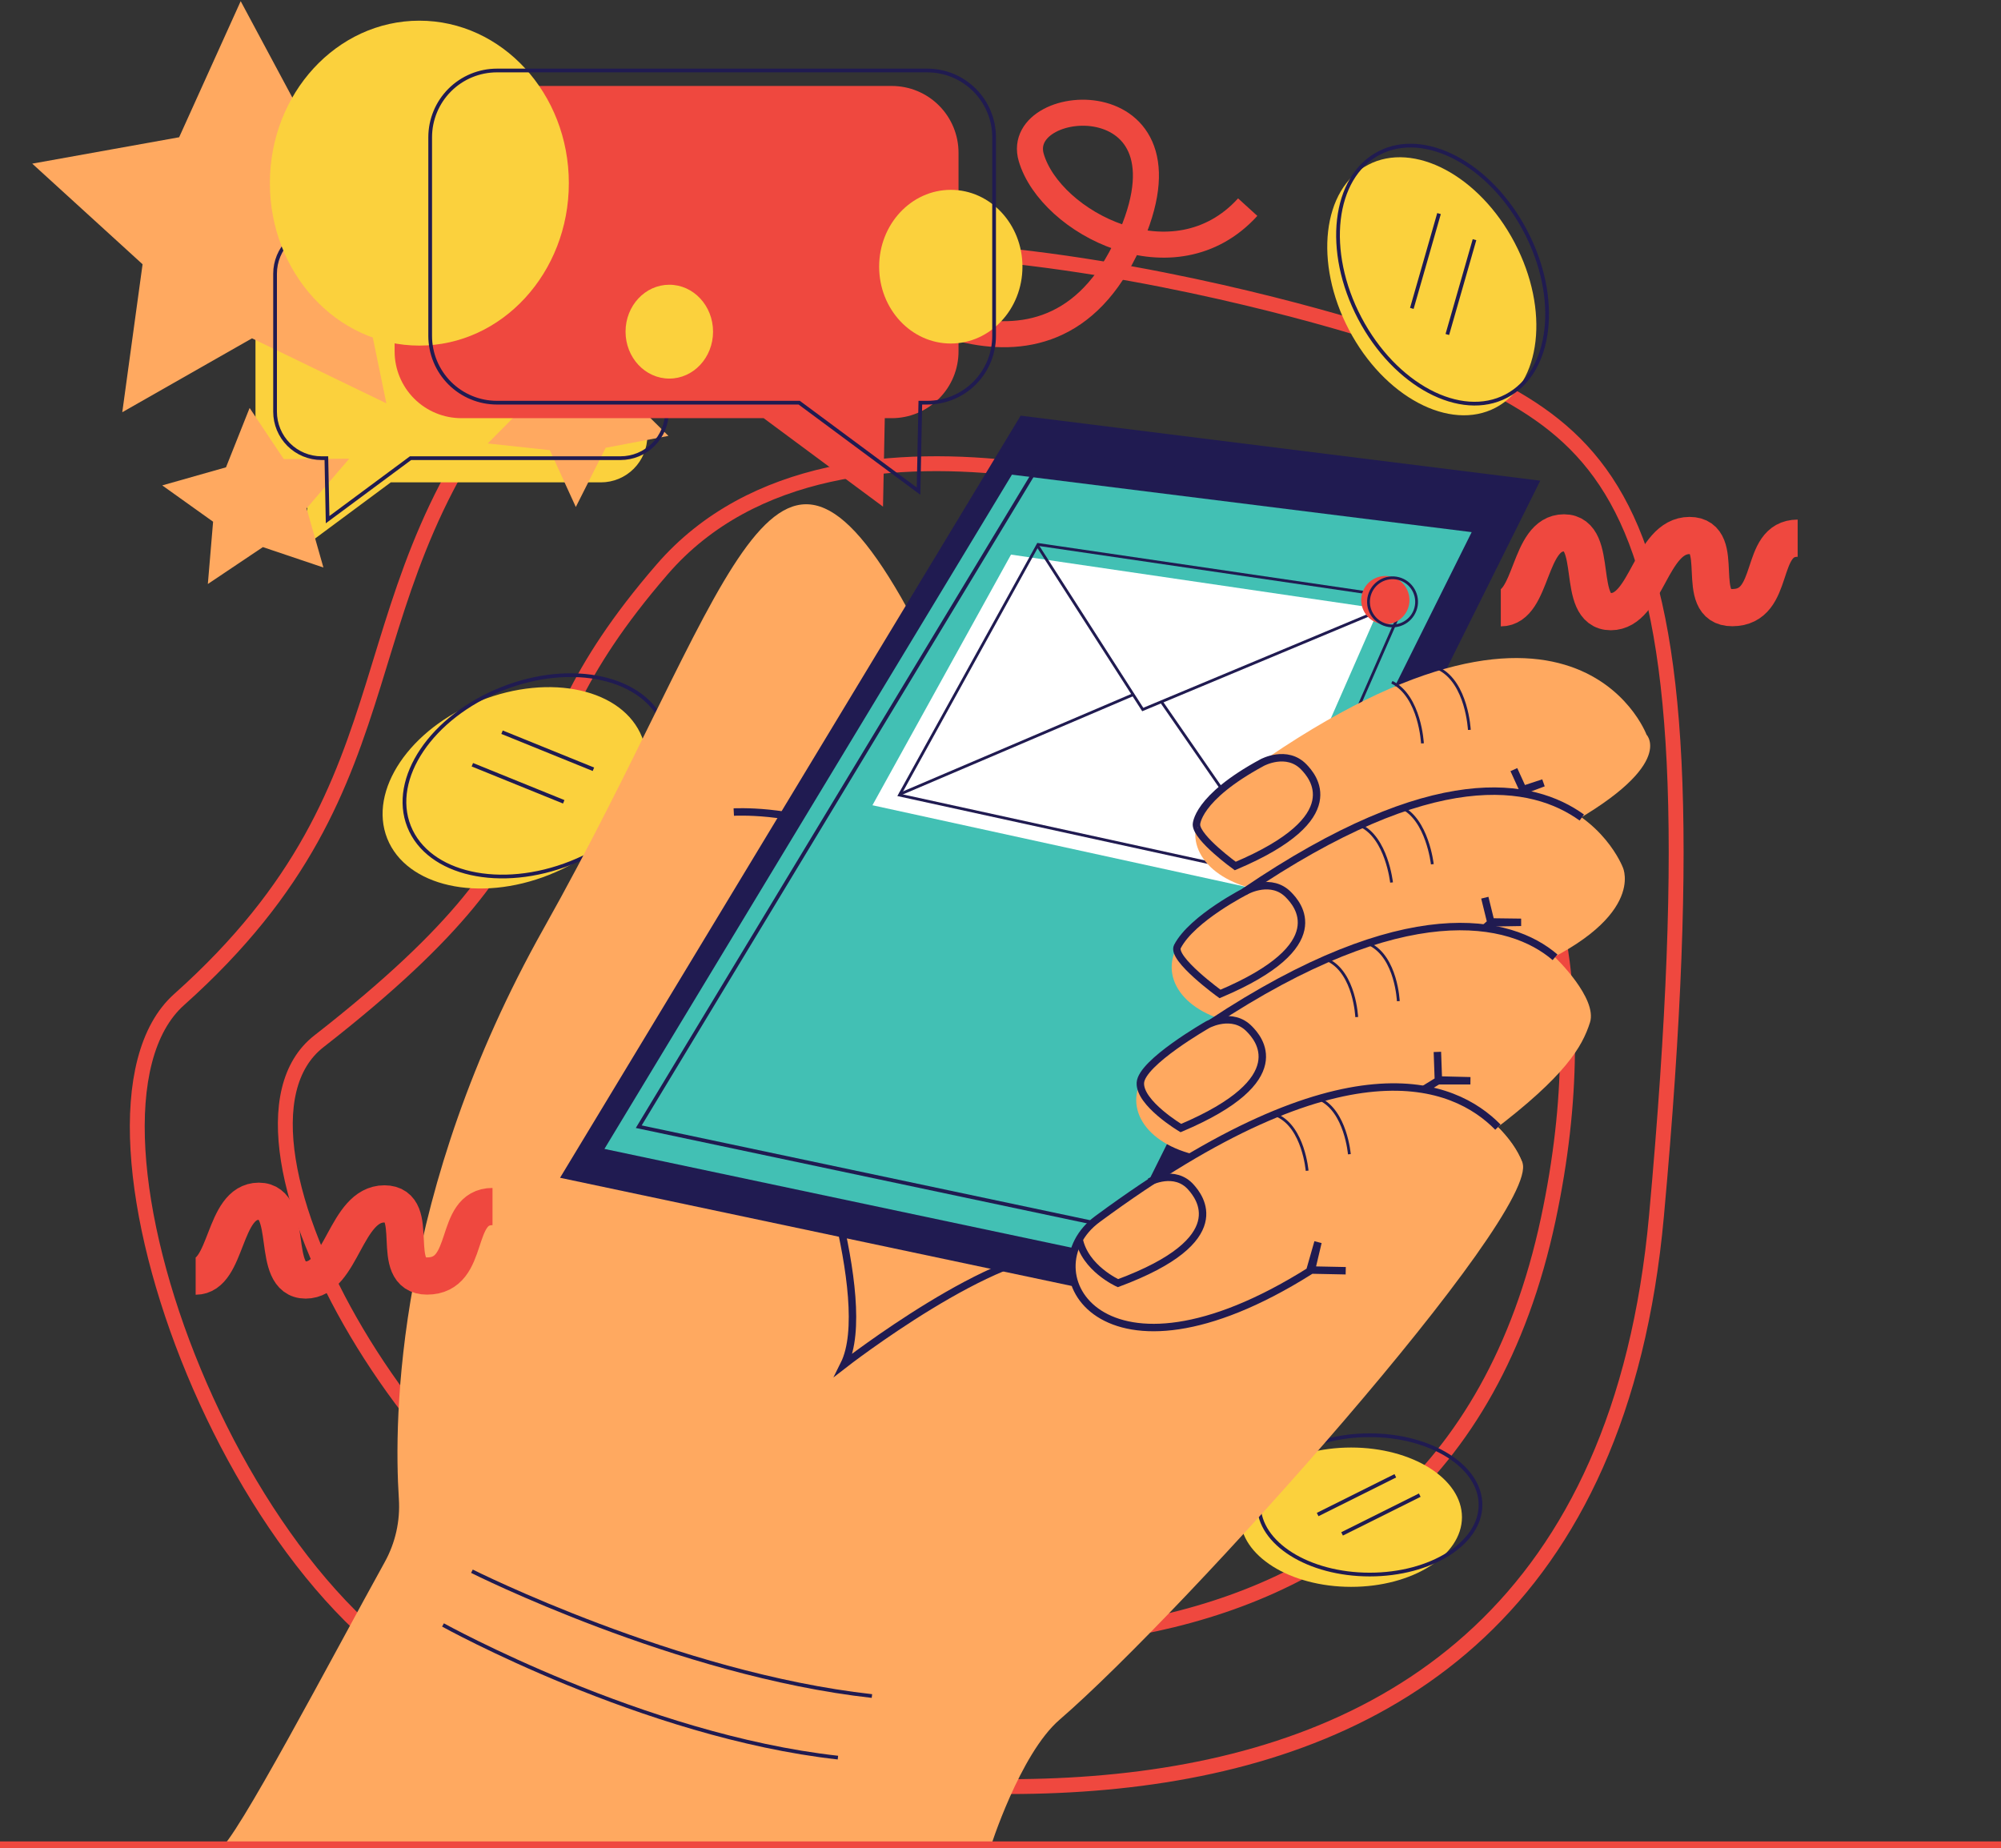 <svg width="538" height="497" viewBox="0 0 538 497" fill="none" xmlns="http://www.w3.org/2000/svg">
<rect x="0" y="0" width="538" height="497" fill="#333333" stroke="none"/>
<g clip-path="url(#clip0_560_10675)">
<path d="M369.698 89.597C369.698 89.597 198.403 33.575 143.52 96.804C88.636 160.033 115.245 208.848 48.169 268.753C12.887 300.253 65.909 440.974 132.43 458.451C198.951 475.928 426.242 537.49 445.366 326.969C464.489 116.448 430.124 116.785 369.698 89.597Z" stroke="#EF483F" stroke-width="4" stroke-miterlimit="10"/>
<path d="M334.356 141.04C334.356 141.04 226.402 97.173 178.026 153.103C129.651 209.032 163.061 219.666 85.749 279.985C52.833 305.663 116.092 413.46 174.726 428.911C233.361 444.363 385.928 470.248 416.277 327.822C443.738 198.936 353.897 150.192 334.356 141.04Z" stroke="#EF483F" stroke-width="4" stroke-miterlimit="10"/>
<path d="M230.016 74.248C230.016 74.248 279.509 113.586 302.361 67.4C325.214 21.213 272.1 24.868 277.273 42.378C282.446 59.888 315.736 77.404 335.467 55.696" stroke="#EF483F" stroke-width="7" stroke-miterlimit="10"/>
<path d="M402.115 109.621C414.414 103.151 416.706 83.291 407.233 65.26C397.76 47.23 380.11 37.858 367.811 44.327C355.512 50.796 353.22 70.657 362.693 88.687C372.166 106.717 389.816 116.09 402.115 109.621Z" fill="#FBD13D"/>
<path d="M405.01 106.491C417.309 100.022 419.6 80.161 410.127 62.131C400.654 44.101 383.004 34.728 370.705 41.197C358.406 47.666 356.115 67.527 365.588 85.557C375.061 103.588 392.71 112.96 405.01 106.491Z" stroke="#201B51" stroke-miterlimit="10"/>
<path d="M389.137 89.939L396.443 64.445" stroke="#201B51" stroke-miterlimit="10"/>
<path d="M379.592 82.922L386.903 57.428" stroke="#201B51" stroke-miterlimit="10"/>
<path d="M147.656 235.226C166.576 227.704 177.754 211.133 172.623 198.213C167.492 185.292 147.995 180.916 129.075 188.438C110.156 195.96 98.978 212.531 104.109 225.451C109.24 238.372 128.736 242.748 147.656 235.226Z" fill="#FBD13D"/>
<path d="M153.531 232.005C172.451 224.484 183.629 207.912 178.498 194.992C173.367 182.072 153.87 177.695 134.95 185.217C116.031 192.739 104.853 209.31 109.984 222.231C115.115 235.151 134.611 239.527 153.531 232.005Z" stroke="#201B51" stroke-miterlimit="10"/>
<path d="M159.548 206.844L134.98 196.877" stroke="#201B51" stroke-miterlimit="10"/>
<path d="M151.568 215.593L127 205.627" stroke="#201B51" stroke-miterlimit="10"/>
<path d="M363.275 426.679C379.731 426.679 393.07 418.292 393.07 407.947C393.07 397.601 379.731 389.215 363.275 389.215C346.82 389.215 333.48 397.601 333.48 407.947C333.48 418.292 346.82 426.679 363.275 426.679Z" fill="#FBD13D"/>
<path d="M368.264 423.371C384.719 423.371 398.059 414.985 398.059 404.639C398.059 394.294 384.719 385.907 368.264 385.907C351.808 385.907 338.469 394.294 338.469 404.639C338.469 414.985 351.808 423.371 368.264 423.371Z" stroke="#201B51" stroke-miterlimit="10"/>
<path d="M354.27 407.236L375.157 396.813" stroke="#201B51" stroke-miterlimit="10"/>
<path d="M360.838 412.438L381.725 402.021" stroke="#201B51" stroke-miterlimit="10"/>
<path d="M266.215 496.963C266.215 496.963 274.178 471.638 284.882 462.4C318.14 433.707 414.407 326.236 409.316 312.577C399.214 285.475 317.684 262.98 279.584 277.274C241.484 291.569 277.956 222.567 242.266 160.614C206.576 98.661 196.225 160.614 146.216 249.57C106.357 320.452 105.83 381.28 107.242 403.037C107.628 408.946 106.309 414.841 103.442 420.02C89.492 445.205 62.878 495.958 58.932 497.273L266.215 496.963Z" fill="#FFA960"/>
<path d="M216.617 297.37C216.617 297.37 235.616 349.508 226.931 366.888C226.931 366.888 268.184 334.844 287.183 337.017" stroke="#201B51" stroke-width="2" stroke-miterlimit="10"/>
<path d="M197.287 218.347C197.287 218.347 213.088 217.516 225.285 223.615" stroke="#201B51" stroke-width="2" stroke-miterlimit="10"/>
<path d="M126.885 422.476C126.885 422.476 182.045 450.207 234.432 456.034" stroke="#201B51" stroke-miterlimit="10"/>
<path d="M119.104 436.922C119.104 436.922 172.923 466.766 225.288 472.594" stroke="#201B51" stroke-miterlimit="10"/>
<path d="M414.12 129.244L274.411 111.766L150.58 316.683L304.575 349.248L414.12 129.244Z" fill="#201B51"/>
<path d="M395.681 143.082L272.073 127.625L162.512 308.922L298.763 337.734L395.681 143.082Z" fill="#42C0B4"/>
<path d="M404.908 137.108L281.299 121.651L171.738 302.947L307.989 331.759L404.908 137.108Z" stroke="#201B51" stroke-miterlimit="10"/>
<path d="M337.683 239.045L234.57 216.516L271.829 149.122L370.767 163.65L337.683 239.045Z" fill="white"/>
<path d="M344.946 236.318L241.834 213.785L279.092 146.395L378.031 160.918L344.946 236.318Z" stroke="#201B51" stroke-width="0.75" stroke-miterlimit="10"/>
<path d="M304.653 186.792L241.92 213.562" stroke="#201B51" stroke-width="0.75" stroke-miterlimit="10"/>
<path d="M345.028 236.09L312.242 188.66" stroke="#201B51" stroke-width="0.75" stroke-miterlimit="10"/>
<path d="M278.967 146.732L307.247 190.779L377.905 161.255" stroke="#201B51" stroke-width="0.75" stroke-miterlimit="10"/>
<path d="M378.549 163.628C379.8 160.267 378.093 156.529 374.737 155.279C371.381 154.028 367.646 155.739 366.395 159.1C365.145 162.461 366.852 166.199 370.208 167.45C373.564 168.7 377.299 166.989 378.549 163.628Z" fill="#EF483F"/>
<path d="M380.463 164.096C381.716 160.747 380.021 157.018 376.677 155.765C373.333 154.513 369.607 156.213 368.354 159.561C367.101 162.91 368.797 166.639 372.141 167.892C375.484 169.144 379.211 167.445 380.463 164.096Z" stroke="#201B51" stroke-width="0.75" stroke-miterlimit="10"/>
<path d="M81.145 67.606H161.562C164.874 67.606 168.049 68.922 170.39 71.265C172.732 73.607 174.047 76.785 174.047 80.097V117.208C174.047 120.521 172.732 123.699 170.39 126.041C168.049 128.384 164.874 129.7 161.562 129.7H105.072L82.817 146.205L82.48 129.673H81.172C77.861 129.673 74.686 128.357 72.344 126.014C70.003 123.672 68.688 120.494 68.688 117.181V80.087C68.69 76.78 70.003 73.61 72.338 71.27C74.674 68.931 77.841 67.613 81.145 67.606V67.606Z" fill="#FBD13D"/>
<path d="M103.882 108.453L67.753 90.971L32.877 110.838L38.333 71.055L8.668 44.002L48.168 36.904L64.713 0.314L83.674 35.709L123.559 40.146L95.773 69.126L103.882 108.453Z" fill="#FFA960"/>
<path d="M154.815 136.32L147.829 121.037L131.127 119.239L143.682 106.585L141.386 89.558L156.129 97.026L171.414 88.298L167.973 105.569L179.714 117.203L162.843 120.407L154.815 136.32Z" fill="#FFA960"/>
<path d="M55.883 157.029L57.294 140.28L43.621 130.514L60.763 125.653L67.114 109.691L76.298 123.438L93.896 123.334L82.427 136.69L86.954 152.592L70.68 147.106L55.883 157.029Z" fill="#FFA960"/>
<path d="M86.42 61.11H166.832C170.143 61.11 173.319 62.426 175.66 64.769C178.001 67.111 179.317 70.289 179.317 73.602V110.702C179.317 114.015 178.001 117.192 175.66 119.535C173.319 121.877 170.143 123.193 166.832 123.193H110.38L88.081 139.726L87.75 123.193H86.442C83.13 123.193 79.955 121.877 77.614 119.535C75.272 117.192 73.957 114.015 73.957 110.702V73.591C73.96 70.284 75.273 67.112 77.61 64.773C79.946 62.433 83.115 61.116 86.42 61.11V61.11Z" stroke="#201B51" stroke-miterlimit="10"/>
<path d="M239.77 23.114H124.07C121.711 23.111 119.374 23.574 117.194 24.475C115.014 25.376 113.032 26.699 111.363 28.367C109.694 30.035 108.37 32.016 107.466 34.197C106.563 36.377 106.098 38.714 106.098 41.075V94.474C106.097 96.835 106.561 99.172 107.465 101.354C108.368 103.535 109.692 105.516 111.361 107.185C113.03 108.854 115.012 110.177 117.193 111.078C119.373 111.98 121.71 112.443 124.07 112.44H205.318L237.409 136.228L237.887 112.44H239.77C242.127 112.44 244.461 111.975 246.639 111.072C248.816 110.17 250.795 108.847 252.461 107.179C254.128 105.511 255.45 103.531 256.351 101.352C257.253 99.173 257.716 96.837 257.715 94.479V41.075C257.716 38.716 257.253 36.381 256.351 34.202C255.45 32.023 254.128 30.043 252.461 28.375C250.795 26.707 248.816 25.384 246.639 24.481C244.461 23.579 242.127 23.114 239.77 23.114V23.114Z" fill="#EF483F"/>
<path d="M112.752 92.926C134.948 92.926 152.942 73.368 152.942 49.243C152.942 25.118 134.948 5.561 112.752 5.561C90.556 5.561 72.562 25.118 72.562 49.243C72.562 73.368 90.556 92.926 112.752 92.926Z" fill="#FBD13D"/>
<path d="M255.637 92.366C266.277 92.366 274.902 83.117 274.902 71.706C274.902 60.296 266.277 51.046 255.637 51.046C244.998 51.046 236.373 60.296 236.373 71.706C236.373 83.117 244.998 92.366 255.637 92.366Z" fill="#FBD13D"/>
<path d="M179.952 101.795C186.448 101.795 191.715 96.146 191.715 89.178C191.715 82.21 186.448 76.562 179.952 76.562C173.456 76.562 168.189 82.21 168.189 89.178C168.189 96.146 173.456 101.795 179.952 101.795Z" fill="#FBD13D"/>
<path d="M249.327 18.954H133.611C128.85 18.954 124.284 20.846 120.918 24.214C117.551 27.583 115.66 32.151 115.66 36.915V90.313C115.659 92.672 116.123 95.008 117.025 97.188C117.927 99.367 119.249 101.347 120.916 103.015C122.583 104.683 124.562 106.006 126.741 106.908C128.919 107.811 131.253 108.275 133.611 108.274H214.88L246.966 132.062L247.444 108.274H249.327C251.685 108.275 254.019 107.811 256.197 106.908C258.376 106.006 260.355 104.683 262.022 103.015C263.689 101.347 265.011 99.367 265.913 97.188C266.815 95.008 267.279 92.672 267.278 90.313V36.915C267.278 34.556 266.814 32.22 265.912 30.041C265.009 27.862 263.687 25.882 262.02 24.214C260.353 22.547 258.375 21.224 256.197 20.321C254.019 19.418 251.685 18.954 249.327 18.954V18.954Z" stroke="#201B51" stroke-miterlimit="10"/>
<path d="M389.504 226.14C339.495 257.098 306.155 229.318 328.383 212.639C422.072 142.338 442.699 197.546 442.699 197.546C442.699 197.546 451.113 206.127 418.544 223.506" fill="#FFA960"/>
<path d="M383.162 261.877C333.153 292.834 299.814 265.054 322.042 248.375C415.714 178.08 436.347 233.288 436.347 233.288C436.347 233.288 442.969 247.409 408.772 261.53" fill="#FFA960"/>
<path d="M418.19 257.478C405.244 246.257 375.265 237.03 312.516 284.118C290.288 300.797 323.628 328.599 373.637 297.641L378.12 293.601L401.108 304.262C420.926 289.283 425.41 281.451 427.489 274.934C429.568 268.416 418.19 257.478 418.19 257.478Z" fill="#FFA960"/>
<path d="M409.359 312.712C409.359 312.712 388.727 257.505 295.054 327.8C272.799 344.479 306.166 372.281 356.175 341.302" fill="#FFA960"/>
<path d="M334.527 239.816C385.693 204.964 412.149 210.352 425.291 219.819" stroke="#201B51" stroke-width="2" stroke-miterlimit="10"/>
<path d="M325.576 275.118C377.936 240.435 406.189 247.131 418.093 257.396" stroke="#201B51" stroke-width="2" stroke-miterlimit="10"/>
<path d="M402.736 303.072C391.011 291.124 361.683 278.632 295.053 327.8C276.38 341.584 295.965 377.087 352.141 341.774L354.361 334.008L352.591 341.492L361.819 341.682" stroke="#201B51" stroke-width="2" stroke-miterlimit="10"/>
<path d="M339.349 205.046C339.349 205.046 345.955 201.439 350.574 206.246C352.745 208.532 363.14 219.742 332.118 232.858C332.118 232.858 321.805 225.418 321.68 221.768C321.653 221.779 321.561 214.659 339.349 205.046Z" stroke="#201B51" stroke-width="2" stroke-miterlimit="10"/>
<path d="M316.571 254.502C314.888 257.76 328.024 267.259 328.024 267.259C359.073 254.132 348.7 242.923 346.48 240.647C341.86 235.84 335.254 239.447 335.254 239.447C335.254 239.447 320.566 246.833 316.571 254.502Z" stroke="#201B51" stroke-width="2" stroke-miterlimit="10"/>
<path d="M306.605 291.157C306.312 296.664 317.494 303.317 317.494 303.317C348.537 290.19 338.164 278.975 335.95 276.704C331.33 271.892 324.724 275.499 324.724 275.499C324.724 275.499 306.893 285.66 306.605 291.157Z" stroke="#201B51" stroke-width="2" stroke-miterlimit="10"/>
<path d="M309.097 317.785C309.097 317.785 315.839 314.233 320.235 319.241C322.325 321.619 332.177 333.285 300.591 345.017C300.591 345.017 291.635 341.008 290.109 333.068" stroke="#201B51" stroke-width="2" stroke-miterlimit="10"/>
<path d="M395.056 196.253C395.056 196.253 394.448 183.587 386.838 179.786" stroke="#201B51" stroke-width="0.75" stroke-miterlimit="10"/>
<path d="M382.447 199.881C382.447 199.881 381.839 187.232 374.229 183.436" stroke="#201B51" stroke-width="0.75" stroke-miterlimit="10"/>
<path d="M385.101 232.381C385.101 232.381 383.782 220.242 376.639 217.021" stroke="#201B51" stroke-width="0.75" stroke-miterlimit="10"/>
<path d="M374.142 237.291C374.142 237.291 372.823 225.147 365.68 221.931" stroke="#201B51" stroke-width="0.75" stroke-miterlimit="10"/>
<path d="M362.796 310.35C362.796 310.35 361.847 298.765 354.801 295.523" stroke="#201B51" stroke-width="0.75" stroke-miterlimit="10"/>
<path d="M351.44 314.787C351.44 314.787 350.485 303.202 343.439 299.96" stroke="#201B51" stroke-width="0.75" stroke-miterlimit="10"/>
<path d="M375.959 269.193C375.959 269.193 375.47 257.462 368.289 253.894" stroke="#201B51" stroke-width="0.75" stroke-miterlimit="10"/>
<path d="M364.768 273.473C364.768 273.473 364.279 261.742 357.098 258.173" stroke="#201B51" stroke-width="0.75" stroke-miterlimit="10"/>
<path d="M386.463 282.841L386.74 290.602H395.338L386.952 290.396L383 292.824" stroke="#201B51" stroke-width="2" stroke-miterlimit="10"/>
<path d="M399.215 241.375L400.876 248.131L408.969 248L401.06 247.897L399.356 249.418" stroke="#201B51" stroke-width="2" stroke-miterlimit="10"/>
<path d="M407.025 206.941L409.571 212.53L414.967 210.499L409.658 212.248L408.963 213.133" stroke="#201B51" stroke-width="2" stroke-miterlimit="10"/>
<path d="M-0.104 496.627H538.104" stroke="#EF483F" stroke-width="3" stroke-miterlimit="10"/>
<path d="M52.603 343.132C61.218 343.132 59.899 322.994 69.588 322.994C79.277 322.994 72.481 344.175 82.176 344.175C91.87 344.175 92.945 323.705 103.345 323.705C113.746 323.705 104.062 343.127 114.831 343.1C126.876 343.067 121.649 324.422 132.418 324.422" stroke="#EF483F" stroke-width="10" stroke-miterlimit="10"/>
<path d="M403.514 163.422C412.128 163.422 410.804 143.283 420.498 143.283C430.193 143.283 423.391 164.465 433.086 164.465C442.781 164.465 443.855 143.989 454.256 143.989C464.656 143.989 454.972 163.416 465.741 163.384C477.786 163.357 472.559 144.712 483.329 144.712" stroke="#EF483F" stroke-width="10" stroke-miterlimit="10"/>
</g>
<defs>
<clipPath id="clip0_560_10675">
<rect width="538" height="497" fill="white"/>
</clipPath>
</defs>
</svg>
